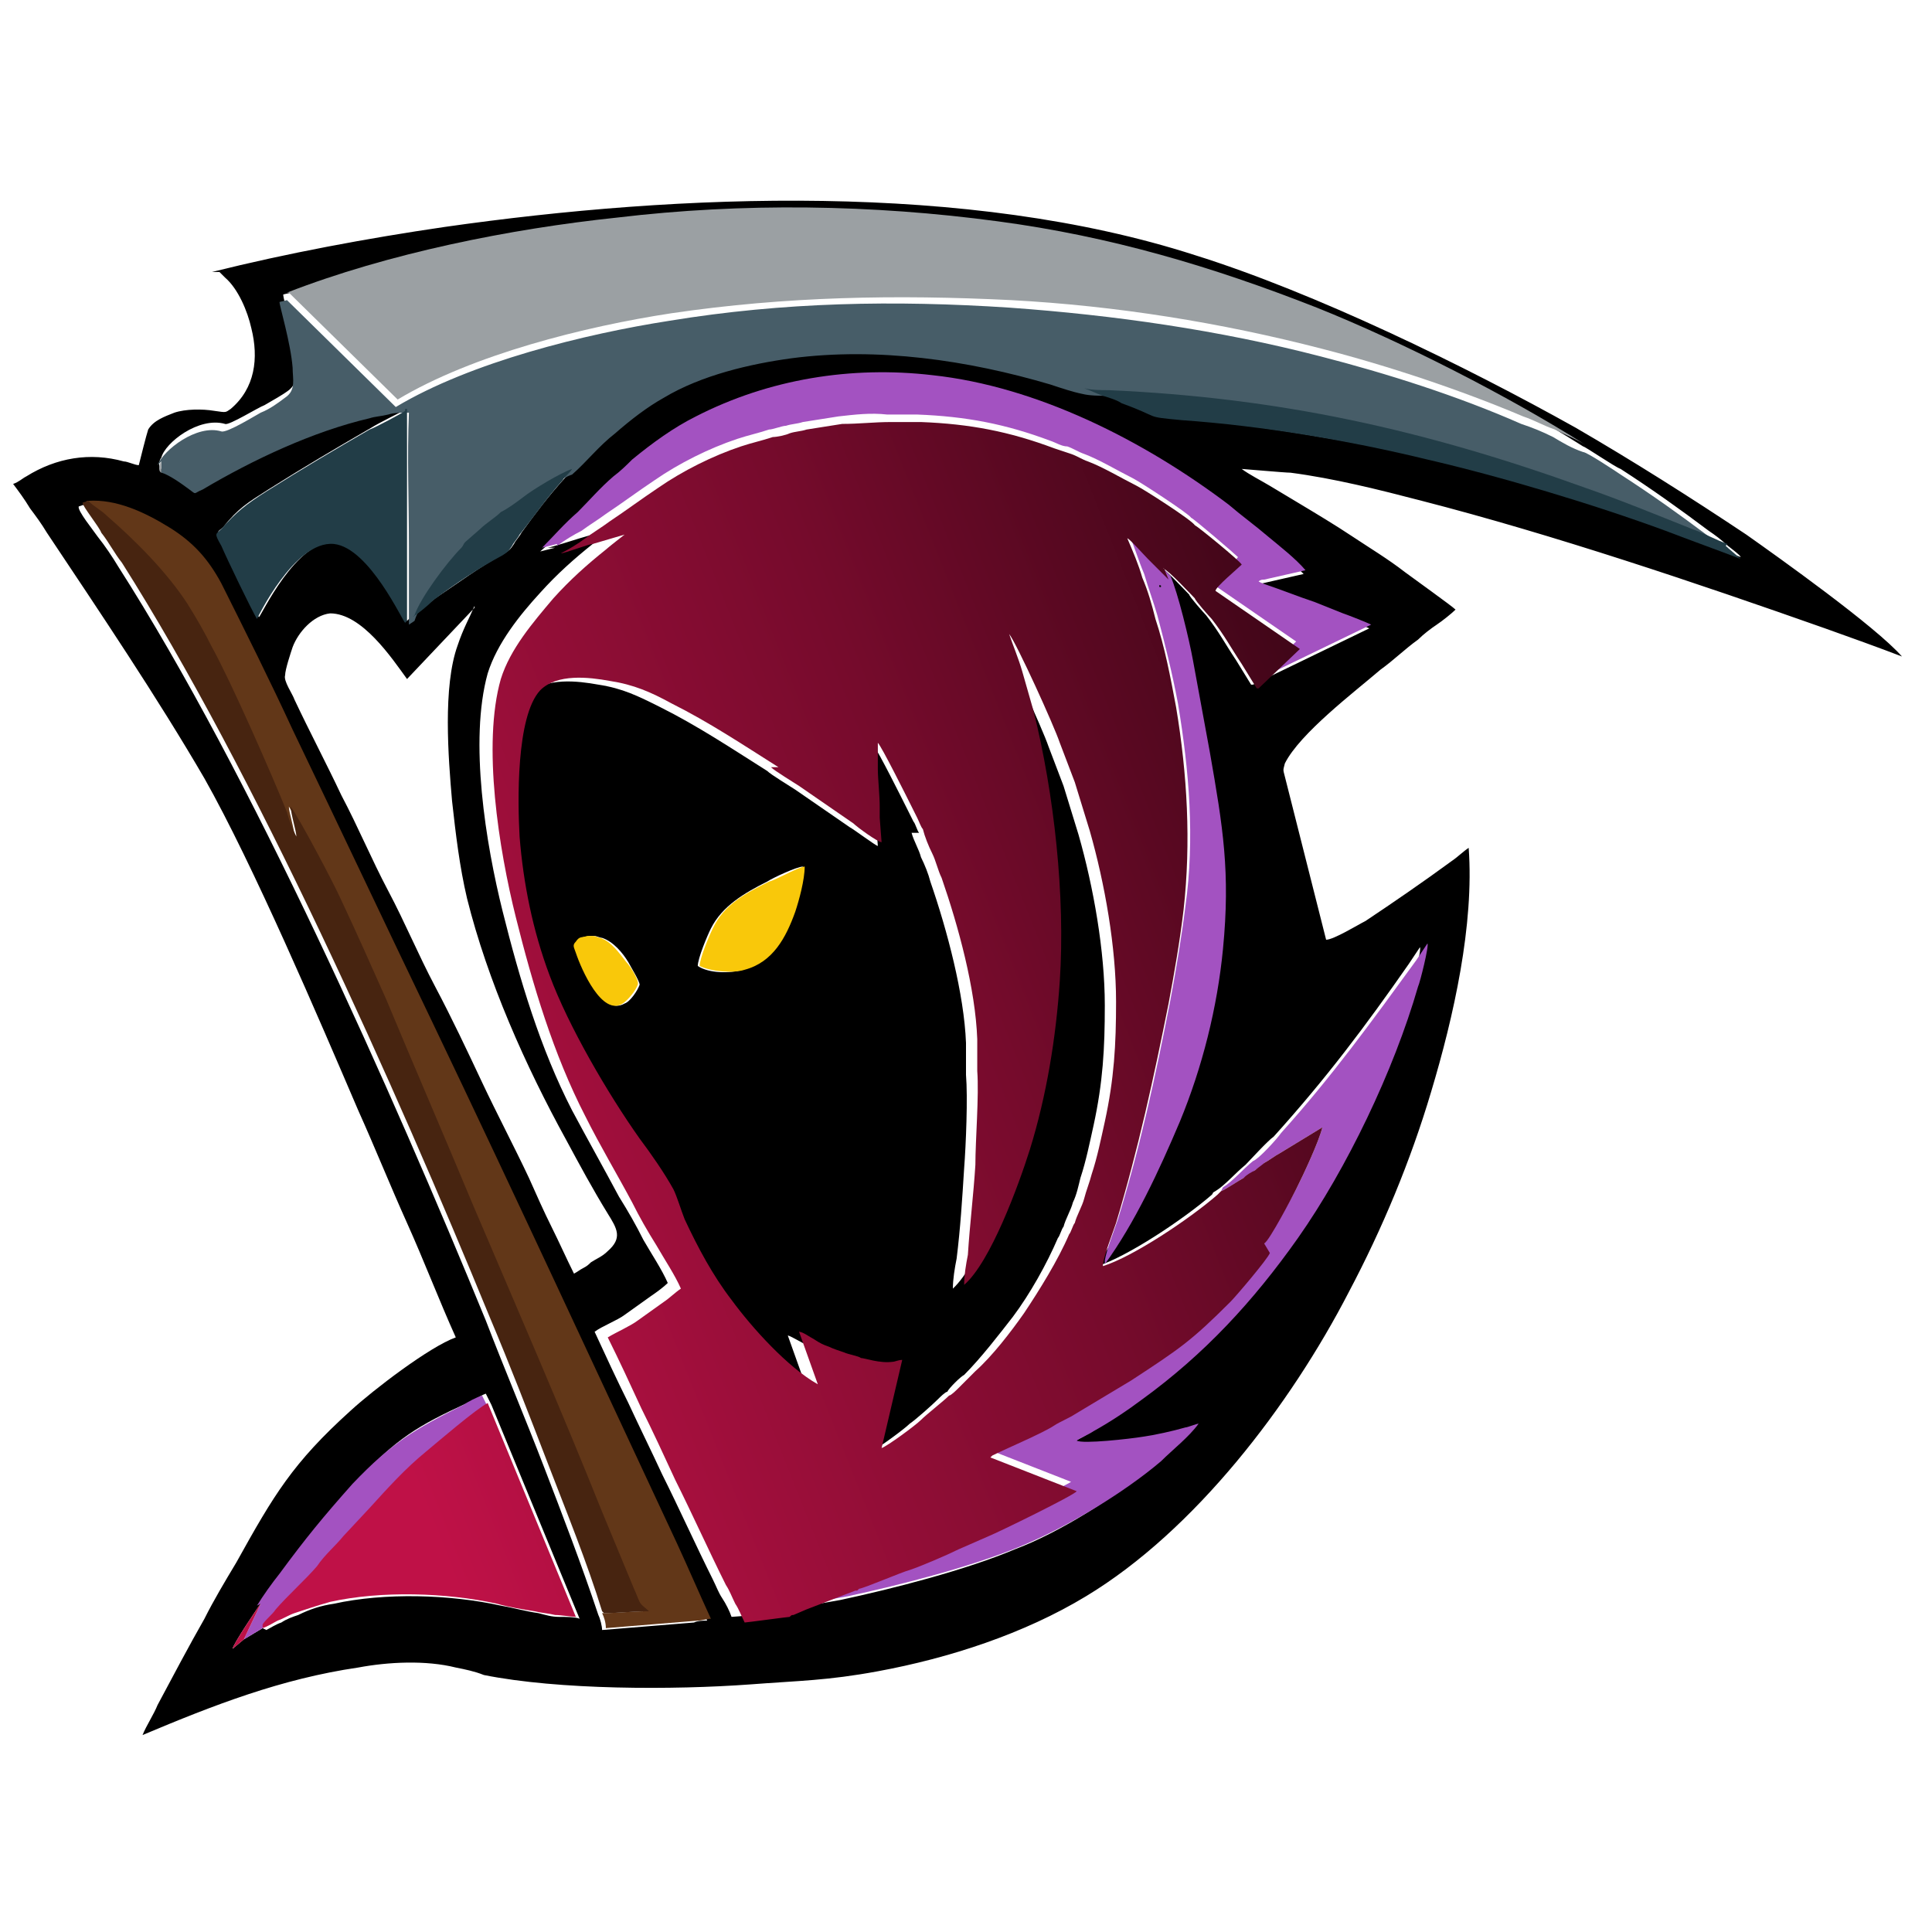 <?xml version="1.0" encoding="UTF-8"?>
<!DOCTYPE svg PUBLIC "-//W3C//DTD SVG 1.1//EN" "http://www.w3.org/Graphics/SVG/1.1/DTD/svg11.dtd">
<!-- Creator: CorelDRAW 2020 (64-Bit) -->
<svg xmlns="http://www.w3.org/2000/svg" xml:space="preserve" width="33.867mm" height="33.867mm" version="1.1" style="shape-rendering:geometricPrecision; text-rendering:geometricPrecision; image-rendering:optimizeQuality; fill-rule:evenodd; clip-rule:evenodd"
viewBox="0 0 10.3 10.3"
 xmlns:xlink="http://www.w3.org/1999/xlink"
 xmlns:xodm="http://www.corel.com/coreldraw/odm/2003">
 <defs>
  <style type="text/css">
   <![CDATA[
    .fil10 {fill:none}
    .fil0 {fill:black}
    .fil6 {fill:#223D47}
    .fil4 {fill:#472410}
    .fil1 {fill:#475D68}
    .fil3 {fill:#623718}
    .fil2 {fill:#9BA0A3}
    .fil5 {fill:#A352C1}
    .fil9 {fill:#BD1147}
    .fil7 {fill:#F9C80A}
    .fil8 {fill:url(#id1)}
   ]]>
  </style>
   <clipPath id="id0">
    <path d="M-0 0l10.3 0 0 10.3 -10.3 0 0 -10.3z"/>
   </clipPath>
  <linearGradient id="id1" gradientUnits="userSpaceOnUse" x1="2.3" y1="8.14" x2="8.67" y2="5.61">
   <stop offset="0" style="stop-opacity:1; stop-color:#BF1147"/>
   <stop offset="0.549" style="stop-opacity:1; stop-color:#760B2C"/>
   <stop offset="1" style="stop-opacity:1; stop-color:#2D0411"/>
  </linearGradient>
 </defs>
 <g id="Слой_x0020_1">
  <g>
  </g>
  <g style="clip-path:url(#id0)">
   <g>
    <g id="_2635094914640">
     <path class="fil0" d="M1.4 8.68l-0.1 0.06 -0.06 0.05c0,-0.02 0.14,-0.23 0.15,-0.24 0.03,-0.05 0.08,-0.12 0.12,-0.17 0.14,-0.19 0.23,-0.3 0.39,-0.48 0.21,-0.23 0.33,-0.3 0.59,-0.42 0.03,-0.01 0.07,-0.04 0.1,-0.05l0.03 0.06 0.47 1.14c-0.02,-0.01 -0.08,-0.01 -0.11,-0.01 -0.04,-0 -0.07,-0.01 -0.11,-0.02 -0.07,-0.01 -0.14,-0.03 -0.2,-0.04 -0.27,-0.06 -0.62,-0.07 -0.89,-0.01 -0.07,0.01 -0.13,0.03 -0.19,0.06 -0.03,0.01 -0.06,0.02 -0.09,0.04 -0.03,0.01 -0.06,0.03 -0.08,0.04zm1.13 -5.45c-0.03,0.07 -0.06,0.12 -0.09,0.21 -0.08,0.22 -0.05,0.6 -0.03,0.83 0.02,0.18 0.04,0.35 0.08,0.52 0.11,0.44 0.31,0.89 0.53,1.29 0.07,0.13 0.14,0.26 0.22,0.39 0.05,0.08 0.08,0.13 -0,0.2 -0.03,0.03 -0.06,0.04 -0.09,0.06 -0.01,0.01 -0.02,0.02 -0.04,0.03 -0.02,0.01 -0.03,0.02 -0.05,0.03 -0.04,-0.08 -0.08,-0.17 -0.12,-0.25 -0.04,-0.08 -0.08,-0.17 -0.12,-0.26 -0.08,-0.17 -0.17,-0.34 -0.25,-0.51 -0.08,-0.17 -0.16,-0.34 -0.25,-0.51 -0.09,-0.17 -0.16,-0.34 -0.25,-0.51 -0.09,-0.17 -0.16,-0.34 -0.25,-0.51 -0.08,-0.17 -0.17,-0.34 -0.25,-0.51 -0.01,-0.03 -0.06,-0.1 -0.05,-0.13 0,-0.03 0.03,-0.12 0.04,-0.15 0.03,-0.08 0.11,-0.17 0.2,-0.18 0.17,-0 0.33,0.24 0.41,0.35l0.36 -0.38zm0 0l0 0zm0.43 -0.31l-0.08 0.02c0.07,-0.06 0.13,-0.13 0.19,-0.19 0.07,-0.06 0.13,-0.13 0.19,-0.19 0.03,-0.03 0.06,-0.06 0.1,-0.09 0.1,-0.09 0.21,-0.16 0.34,-0.23 0.39,-0.2 0.83,-0.27 1.26,-0.22 0.56,0.07 1.13,0.35 1.58,0.69 0.07,0.05 0.14,0.11 0.21,0.17 0.06,0.05 0.14,0.12 0.2,0.18l-0.22 0.05c-0.01,0 -0.02,0 -0.03,0.01l0.02 0.01c0.09,0.03 0.19,0.07 0.28,0.1 0.05,0.02 0.1,0.04 0.15,0.06 0.03,0.01 0.13,0.05 0.15,0.06l-0.62 0.3 -0.01 0 -0.08 -0.13c-0.06,-0.09 -0.09,-0.15 -0.16,-0.24 -0.01,-0.01 -0.09,-0.1 -0.09,-0.11 -0.02,-0.02 -0.14,-0.15 -0.17,-0.16 0,0 0.01,0.01 0.01,0.01l0.02 0.05c0.04,0.09 0.1,0.34 0.12,0.45 0.03,0.16 0.06,0.32 0.09,0.49 0.07,0.4 0.11,0.64 0.07,1.05 -0.03,0.31 -0.12,0.63 -0.23,0.92 -0.1,0.25 -0.24,0.53 -0.4,0.76l-0 0.01c0.16,-0.05 0.46,-0.25 0.61,-0.38 0.01,-0.01 0,-0.01 0.02,-0.02 0.05,-0.03 0.11,-0.1 0.16,-0.14 0.02,-0.02 0.12,-0.13 0.15,-0.15 0.28,-0.31 0.49,-0.59 0.72,-0.92 0.02,-0.03 0.04,-0.06 0.06,-0.09 0.01,0.01 -0.04,0.2 -0.05,0.23 -0.12,0.44 -0.38,0.97 -0.64,1.34 -0.24,0.34 -0.49,0.61 -0.83,0.86 -0.08,0.06 -0.17,0.12 -0.26,0.17 -0.03,0.02 -0.06,0.03 -0.09,0.05 0.03,0.02 0.29,-0.01 0.35,-0.02 0.07,-0.01 0.16,-0.03 0.23,-0.05 0.02,-0.01 0.06,-0.02 0.07,-0.02 -0.05,0.07 -0.13,0.14 -0.2,0.2 -0.2,0.17 -0.5,0.36 -0.74,0.45 -0.26,0.11 -0.65,0.21 -0.93,0.27 -0.06,0.01 -0.11,0.02 -0.17,0.03 -0.05,0.01 -0.12,0.02 -0.17,0.03 -0.01,0.01 -0.22,0.03 -0.24,0.03 -0.01,-0.03 -0.03,-0.07 -0.05,-0.1 -0.02,-0.03 -0.03,-0.06 -0.05,-0.1 -0.09,-0.18 -0.18,-0.38 -0.27,-0.56 -0.06,-0.13 -0.12,-0.25 -0.18,-0.38 -0.06,-0.12 -0.12,-0.25 -0.18,-0.38 0.04,-0.03 0.12,-0.06 0.16,-0.09l0.14 -0.1c0.03,-0.02 0.07,-0.05 0.09,-0.07 -0.03,-0.07 -0.09,-0.16 -0.13,-0.23 -0.04,-0.08 -0.08,-0.15 -0.13,-0.23 -0.08,-0.15 -0.17,-0.31 -0.25,-0.46 -0.17,-0.33 -0.28,-0.7 -0.37,-1.06 -0.09,-0.36 -0.18,-0.91 -0.08,-1.27 0.05,-0.16 0.17,-0.31 0.28,-0.43 0.09,-0.1 0.18,-0.18 0.28,-0.26 0.01,-0.01 0.1,-0.07 0.1,-0.08l-0.17 0.05c-0.03,0.01 -0.16,0.05 -0.17,0.05zm-2.51 -0.24c0.15,-0.01 0.31,0.06 0.43,0.14 0.13,0.08 0.21,0.17 0.28,0.3 0.13,0.26 0.26,0.52 0.38,0.78 0.25,0.52 0.5,1.05 0.75,1.57 0.44,0.92 0.86,1.85 1.3,2.77 0.06,0.13 0.13,0.26 0.18,0.4 -0.02,0 -0.05,0 -0.07,0.01l-0.49 0.04c-0,-0.02 -0.01,-0.06 -0.02,-0.08 -0.09,-0.27 -0.19,-0.53 -0.29,-0.79 -0.1,-0.26 -0.21,-0.52 -0.31,-0.78 -0.5,-1.22 -1.25,-2.91 -1.96,-4.02 -0.03,-0.05 -0.07,-0.11 -0.11,-0.16 -0.02,-0.03 -0.11,-0.14 -0.1,-0.16l0.03 -0.01zm1.07 -1.11c0.54,-0.2 1.19,-0.33 1.76,-0.4 0.67,-0.08 1.36,-0.07 2.03,0.02 0.6,0.08 1.14,0.24 1.7,0.46 0.45,0.18 1.02,0.47 1.43,0.73 0.01,0 0.17,0.11 0.2,0.12 0.17,0.11 0.31,0.21 0.47,0.33 0.03,0.02 0.07,0.05 0.09,0.07 0.01,0.01 0.08,0.06 0.08,0.07 -0.13,-0.05 -0.27,-0.1 -0.4,-0.15 -0.38,-0.14 -0.89,-0.29 -1.27,-0.38 -0.41,-0.09 -0.88,-0.17 -1.31,-0.21 -0.21,-0.02 -0.11,-0 -0.32,-0.09 -0.03,-0.01 -0.07,-0.03 -0.1,-0.04 -0.03,-0.01 -0.07,-0.02 -0.1,-0.04 -0.06,-0.01 -0.11,-0.04 -0.17,-0.05 -0.44,-0.13 -0.92,-0.2 -1.38,-0.14 -0.23,0.03 -0.48,0.09 -0.68,0.21 -0.09,0.05 -0.18,0.12 -0.26,0.19 -0.08,0.07 -0.15,0.15 -0.23,0.22 -0.01,0.02 -0.03,0.04 -0.05,0.06 -0.09,0.1 -0.15,0.18 -0.23,0.29 -0.01,0.02 -0.03,0.04 -0.04,0.06 -0.02,0.03 -0.02,0.03 -0.05,0.05 -0.13,0.07 -0.25,0.16 -0.37,0.24 -0.04,0.03 -0.08,0.07 -0.11,0.09l-0.03 0.02 -0.01 0.01c-0.01,-0.01 -0.19,-0.4 -0.38,-0.42 -0.21,-0.02 -0.4,0.4 -0.41,0.4 -0.03,-0.05 -0.16,-0.32 -0.19,-0.39 -0.04,-0.08 -0.03,-0.06 -0,-0.09 0.08,-0.1 0.13,-0.13 0.24,-0.2 0.19,-0.12 0.36,-0.22 0.55,-0.33 0.03,-0.02 0.17,-0.09 0.19,-0.1 -0.03,0.01 -0.07,0.01 -0.1,0.01 -0.03,0.01 -0.06,0.01 -0.1,0.02 -0.31,0.07 -0.62,0.22 -0.89,0.38 -0.04,0.03 -0.03,0.03 -0.07,0 -0.03,-0.03 -0.11,-0.07 -0.15,-0.09 -0.02,-0.01 -0.01,-0.05 0,-0.06 0.02,-0.08 0.2,-0.22 0.34,-0.18 0.02,0.01 0.18,-0.09 0.21,-0.1 0.05,-0.03 0.09,-0.05 0.13,-0.08 0.05,-0.04 0.04,-0.1 0.04,-0.16 -0.01,-0.13 -0.07,-0.32 -0.07,-0.35l0.04 -0.01zm-0.35 -0.12c0.01,0.01 0.02,0.02 0.03,0.03 0.07,0.06 0.12,0.18 0.14,0.27 0.04,0.16 0.02,0.32 -0.11,0.43 -0.03,0.02 -0.02,0.02 -0.09,0.01 -0.06,-0.01 -0.15,-0.01 -0.21,0.01 -0.05,0.02 -0.11,0.04 -0.14,0.09 -0.01,0.03 -0.04,0.15 -0.05,0.19 -0.02,-0 -0.06,-0.02 -0.08,-0.02 -0.18,-0.05 -0.36,-0.02 -0.52,0.08 -0.02,0.01 -0.04,0.03 -0.07,0.04 0.03,0.04 0.06,0.08 0.09,0.13 0.03,0.04 0.06,0.08 0.09,0.13 0.28,0.42 0.59,0.88 0.84,1.31 0.26,0.46 0.61,1.28 0.82,1.77 0.09,0.2 0.17,0.4 0.26,0.6 0.09,0.2 0.17,0.41 0.26,0.61 -0.14,0.05 -0.44,0.28 -0.56,0.39 -0.31,0.28 -0.41,0.45 -0.61,0.81 -0.06,0.1 -0.12,0.2 -0.17,0.3 -0.08,0.14 -0.17,0.31 -0.25,0.46 -0.02,0.05 -0.06,0.11 -0.08,0.16 0.38,-0.16 0.74,-0.3 1.15,-0.36 0.16,-0.03 0.36,-0.04 0.52,-0 0.05,0.01 0.1,0.02 0.15,0.04 0.4,0.08 1.01,0.08 1.42,0.05 0.26,-0.02 0.41,-0.02 0.68,-0.07 0.38,-0.07 0.78,-0.2 1.11,-0.4 0.58,-0.35 1.09,-1.02 1.4,-1.62 0.18,-0.34 0.33,-0.7 0.44,-1.07 0.12,-0.4 0.23,-0.89 0.2,-1.3 -0.03,0.02 -0.06,0.05 -0.09,0.07 -0.15,0.11 -0.31,0.22 -0.46,0.32 -0.04,0.02 -0.17,0.1 -0.21,0.1l-0.22 -0.87c-0.01,-0.04 -0.01,-0.03 0,-0.07 0.08,-0.16 0.37,-0.38 0.51,-0.5 0.07,-0.05 0.13,-0.11 0.2,-0.16 0.03,-0.03 0.07,-0.06 0.1,-0.08 0.03,-0.02 0.08,-0.06 0.1,-0.08 -0.02,-0.02 -0.23,-0.17 -0.27,-0.2 -0.09,-0.07 -0.19,-0.13 -0.28,-0.19 -0.09,-0.06 -0.19,-0.12 -0.29,-0.18 -0.05,-0.03 -0.1,-0.06 -0.15,-0.09 -0.05,-0.03 -0.11,-0.06 -0.15,-0.09 0.01,-0 0.23,0.02 0.26,0.02 0.23,0.03 0.47,0.09 0.7,0.15 0.7,0.18 1.47,0.44 2.15,0.68 0.14,0.05 0.28,0.1 0.41,0.15 -0.14,-0.16 -0.66,-0.53 -0.83,-0.65 -0.3,-0.2 -0.6,-0.39 -0.91,-0.57 -0.59,-0.33 -1.39,-0.72 -2.03,-0.92 -1.21,-0.39 -2.74,-0.33 -4,-0.15 -0.41,0.06 -0.84,0.14 -1.24,0.24z"/>
     <path class="fil0" d="M3.13 4.99c0.02,-0 0.02,-0 0.04,0 0.01,0 0.03,0.01 0.04,0.01 0.06,0.02 0.11,0.08 0.14,0.13 0.01,0.02 0.06,0.1 0.06,0.12 -0.01,0.03 -0.05,0.09 -0.08,0.1 -0.12,0.07 -0.22,-0.19 -0.25,-0.27 -0.01,-0.03 -0.02,-0.04 -0,-0.06 0.02,-0.03 0.03,-0.02 0.06,-0.03zm0.59 0.16c-0,-0.04 0.05,-0.16 0.07,-0.2 0.06,-0.12 0.18,-0.19 0.3,-0.25 0.03,-0.02 0.16,-0.08 0.19,-0.08 -0,0.07 -0.03,0.17 -0.05,0.24 -0.05,0.14 -0.12,0.26 -0.27,0.31 -0.07,0.02 -0.18,0.02 -0.24,-0.02zm1.18 -0.71c-0.01,-0.01 -0.02,-0.05 -0.03,-0.06 -0.01,-0.02 -0.02,-0.04 -0.03,-0.06 -0.03,-0.06 -0.16,-0.32 -0.18,-0.34 0,0.02 0,0.05 0,0.07 0,0.02 0,0.04 0,0.07 -0,0.05 0.01,0.14 0.01,0.2 0,0.01 0,0.02 0,0.03 0,0.01 -0,0.02 0,0.03l0.01 0.13c-0.01,-0 -0.13,-0.09 -0.15,-0.1l-0.29 -0.2c-0.03,-0.02 -0.13,-0.08 -0.15,-0.1 -0.19,-0.12 -0.37,-0.24 -0.57,-0.34 -0.12,-0.06 -0.2,-0.1 -0.33,-0.12 -0.11,-0.02 -0.28,-0.04 -0.37,0.05 -0.13,0.14 -0.12,0.6 -0.11,0.78 0.02,0.25 0.07,0.5 0.16,0.74 0.1,0.27 0.31,0.63 0.48,0.87 0.06,0.08 0.14,0.18 0.18,0.27 0.02,0.05 0.04,0.11 0.06,0.16 0.06,0.15 0.15,0.3 0.25,0.43 0.11,0.15 0.3,0.36 0.46,0.45l-0.1 -0.28c0.01,0 0.06,0.03 0.08,0.04 0.03,0.01 0.05,0.02 0.08,0.04 0.03,0.01 0.06,0.02 0.08,0.03 0.02,0.01 0.08,0.02 0.09,0.03 0.02,0 0.1,0.03 0.17,0.02 0.02,-0 0.04,-0.01 0.05,-0.01l-0.11 0.47c0.03,-0.01 0.18,-0.12 0.21,-0.15 0.03,-0.02 0.12,-0.1 0.15,-0.13 0.01,-0.01 0.04,-0.04 0.05,-0.04 0.01,-0.02 0.07,-0.08 0.09,-0.09 0.09,-0.09 0.19,-0.22 0.26,-0.31 0.09,-0.12 0.18,-0.28 0.24,-0.42 0.01,-0.01 0.02,-0.05 0.03,-0.06 0.01,-0.04 0.04,-0.09 0.05,-0.13 0.02,-0.04 0.03,-0.09 0.04,-0.13 0.03,-0.09 0.05,-0.19 0.07,-0.28 0.05,-0.23 0.06,-0.41 0.06,-0.64 0,-0.29 -0.06,-0.63 -0.14,-0.91l-0.08 -0.26 -0.08 -0.21c-0.03,-0.09 -0.23,-0.53 -0.27,-0.58 0.02,0.06 0.05,0.14 0.07,0.2 0.02,0.07 0.04,0.14 0.06,0.21 0.12,0.44 0.17,0.99 0.14,1.44 -0.02,0.31 -0.07,0.61 -0.16,0.9 -0.06,0.18 -0.21,0.59 -0.35,0.72 0,-0.05 0.01,-0.11 0.02,-0.16 0.02,-0.16 0.03,-0.32 0.04,-0.48 0.01,-0.13 0.02,-0.38 0.01,-0.5 -0,-0.03 -0,-0.06 -0,-0.09 0,-0.03 -0,-0.06 -0,-0.08 -0.01,-0.26 -0.1,-0.6 -0.19,-0.86 -0.01,-0.04 -0.03,-0.09 -0.05,-0.13 -0.01,-0.04 -0.04,-0.09 -0.05,-0.13z"/>
     <path class="fil1" d="M0.86 2.46l0 0.06c0.04,0.01 0.11,0.06 0.15,0.09 0.04,0.03 0.02,0.02 0.07,-0 0.27,-0.16 0.59,-0.31 0.89,-0.38 0.03,-0.01 0.06,-0.01 0.1,-0.02 0.03,-0.01 0.07,-0.01 0.1,-0.01l0.01 -0c-0.01,0.24 -0,0.47 -0,0.71 0,0.05 0,0.09 0,0.14l0 0.21c-0,0.02 0,0.05 0,0.07l0.03 -0.02c0.03,-0.1 0.17,-0.28 0.25,-0.36 0.01,-0.01 0.01,-0.02 0.02,-0.03l0.08 -0.07c0.03,-0.03 0.08,-0.07 0.11,-0.09 0.04,-0.03 0.08,-0.06 0.12,-0.08 0.06,-0.04 0.2,-0.13 0.26,-0.15 0.08,-0.07 0.14,-0.15 0.23,-0.22 0.08,-0.07 0.17,-0.14 0.26,-0.19 0.2,-0.12 0.46,-0.18 0.68,-0.21 0.46,-0.06 0.94,0.01 1.38,0.14 0.06,0.02 0.12,0.04 0.17,0.05 0.04,0.01 0.09,0.01 0.13,0.01 0.91,0.04 1.68,0.21 2.54,0.52 0.2,0.07 0.38,0.14 0.57,0.22 0.06,0.02 0.13,0.06 0.19,0.08 -0.02,-0.02 -0.06,-0.05 -0.09,-0.07 -0.16,-0.12 -0.3,-0.22 -0.47,-0.33 -0.03,-0.02 -0.18,-0.12 -0.2,-0.12 -0.06,-0.02 -0.11,-0.05 -0.16,-0.08 -0.06,-0.03 -0.11,-0.05 -0.17,-0.07 -0.34,-0.15 -0.72,-0.27 -1.07,-0.36 -0.54,-0.14 -1.1,-0.22 -1.66,-0.26 -0.61,-0.04 -1.2,-0.03 -1.81,0.07 -0.45,0.07 -1.06,0.22 -1.46,0.46l-0.58 -0.57 -0.04 0.01c0,0.02 0.06,0.22 0.07,0.35 0,0.06 0.02,0.12 -0.04,0.16 -0.04,0.03 -0.08,0.06 -0.13,0.08 -0.02,0.01 -0.18,0.11 -0.21,0.1 -0.13,-0.04 -0.31,0.1 -0.34,0.18z"/>
     <path class="fil2" d="M1.54 1.56l0.58 0.57c0.4,-0.24 1,-0.39 1.46,-0.46 0.61,-0.09 1.2,-0.1 1.81,-0.07 0.56,0.03 1.12,0.12 1.66,0.26 0.35,0.09 0.74,0.22 1.07,0.36 0.06,0.02 0.11,0.05 0.17,0.07 0.06,0.03 0.11,0.05 0.16,0.08 -0.41,-0.26 -0.98,-0.55 -1.43,-0.73 -0.56,-0.22 -1.1,-0.38 -1.7,-0.46 -0.67,-0.09 -1.36,-0.1 -2.03,-0.02 -0.57,0.06 -1.22,0.19 -1.76,0.4z"/>
     <path class="fil3" d="M0.46 2.67c0.03,0.03 0.07,0.05 0.1,0.08 0.15,0.13 0.33,0.31 0.43,0.47 0.05,0.08 0.09,0.15 0.13,0.23 0.1,0.17 0.32,0.67 0.4,0.88 0.02,0.04 0.03,0.09 0.05,0.13 -0,-0.04 -0.03,-0.13 -0.03,-0.16 0.05,0.08 0.23,0.42 0.27,0.5 0.08,0.18 0.16,0.36 0.24,0.53 0.16,0.36 0.31,0.72 0.46,1.09 0.23,0.54 0.46,1.1 0.69,1.64l0.17 0.41c0.01,0.02 0.02,0.05 0.03,0.07 0.01,0.02 0.03,0.03 0.05,0.05 -0.08,0 -0.16,0.01 -0.24,0.01 0.01,0.02 0.02,0.05 0.02,0.08l0.49 -0.04c0.02,-0 0.05,-0.01 0.07,-0.01 -0.06,-0.13 -0.12,-0.27 -0.18,-0.4 -0.43,-0.92 -0.86,-1.85 -1.3,-2.77 -0.25,-0.52 -0.5,-1.05 -0.75,-1.57 -0.12,-0.26 -0.25,-0.52 -0.38,-0.78 -0.07,-0.13 -0.15,-0.22 -0.28,-0.3 -0.13,-0.08 -0.28,-0.15 -0.43,-0.14z"/>
     <path class="fil4" d="M3.22 8.6c0.08,0 0.16,-0.01 0.24,-0.01 -0.02,-0.02 -0.04,-0.03 -0.05,-0.05 -0.01,-0.02 -0.02,-0.05 -0.03,-0.07l-0.17 -0.41c-0.22,-0.55 -0.46,-1.1 -0.69,-1.64 -0.15,-0.36 -0.31,-0.73 -0.46,-1.09 -0.08,-0.18 -0.16,-0.36 -0.24,-0.53 -0.04,-0.09 -0.22,-0.43 -0.27,-0.5 0,0.04 0.03,0.13 0.03,0.16 -0.02,-0.04 -0.04,-0.09 -0.05,-0.13 -0.08,-0.2 -0.3,-0.7 -0.4,-0.88 -0.04,-0.08 -0.08,-0.15 -0.13,-0.23 -0.11,-0.17 -0.28,-0.34 -0.43,-0.47 -0.03,-0.03 -0.07,-0.05 -0.1,-0.08l-0.03 0.01c-0,0.02 0.09,0.13 0.1,0.16 0.04,0.05 0.07,0.11 0.11,0.16 0.71,1.12 1.46,2.8 1.96,4.02 0.11,0.26 0.21,0.52 0.31,0.78 0.1,0.26 0.21,0.53 0.29,0.79z"/>
     <path class="fil5" d="M6.51 6.35c0.01,-0 0.1,-0.06 0.12,-0.07 0.02,-0.01 0.04,-0.02 0.06,-0.04 0.01,-0.01 0.04,-0.02 0.05,-0.04 0.02,-0.01 0.06,-0.04 0.08,-0.05l0.23 -0.14c-0.02,0.08 -0.1,0.25 -0.14,0.33 -0.02,0.04 -0.15,0.27 -0.17,0.29 -0.01,0.03 -0.18,0.23 -0.21,0.26 -0.21,0.21 -0.27,0.25 -0.53,0.42 -0.05,0.03 -0.29,0.17 -0.3,0.18 -0.03,0.02 -0.08,0.04 -0.11,0.06 -0.06,0.03 -0.25,0.12 -0.33,0.16l-0.01 0.01c0,0 0,0 0,0 0,0 0,0 0,0l0.46 0.18c-0.01,0.01 -0.43,0.22 -0.47,0.24l-0.16 0.07c-0.06,0.03 -0.2,0.09 -0.26,0.11 -0.03,0.01 -0.25,0.1 -0.27,0.1l-0.01 0.01c-0,0 -0.01,0 -0.01,0 -0.08,0.03 -0.18,0.07 -0.26,0.1l-0.07 0.03c-0.01,0 -0.02,0 -0.02,0.01 0.05,-0 0.12,-0.02 0.17,-0.03 0.06,-0.01 0.11,-0.02 0.17,-0.03 0.28,-0.06 0.67,-0.16 0.93,-0.27 0.24,-0.1 0.54,-0.28 0.74,-0.45 0.06,-0.06 0.15,-0.13 0.2,-0.2 -0.01,0 -0.06,0.02 -0.07,0.02 -0.07,0.02 -0.16,0.04 -0.23,0.05 -0.06,0.01 -0.32,0.04 -0.35,0.02 0.03,-0.02 0.06,-0.03 0.09,-0.05 0.09,-0.05 0.18,-0.11 0.26,-0.17 0.33,-0.24 0.59,-0.52 0.83,-0.86 0.26,-0.37 0.51,-0.89 0.64,-1.34 0.01,-0.02 0.06,-0.22 0.05,-0.23 -0.02,0.03 -0.04,0.06 -0.06,0.09 -0.24,0.33 -0.45,0.62 -0.72,0.92 -0.02,0.03 -0.12,0.14 -0.15,0.15 -0.05,0.04 -0.11,0.11 -0.16,0.14z"/>
     <path class="fil5" d="M2.97 2.91c0.04,-0.03 0.09,-0.06 0.13,-0.08 0.04,-0.03 0.09,-0.06 0.13,-0.09 0.09,-0.06 0.17,-0.12 0.26,-0.18 0.13,-0.09 0.29,-0.17 0.44,-0.22 0.06,-0.02 0.11,-0.03 0.17,-0.05 0.02,-0 0.07,-0.02 0.09,-0.02 0.03,-0.01 0.06,-0.01 0.09,-0.02 0.06,-0.01 0.13,-0.02 0.19,-0.03 0.09,-0.01 0.17,-0.02 0.26,-0.01 0.02,0 0.03,-0 0.05,-0 0.04,0 0.07,0 0.11,0 0.26,0.01 0.47,0.05 0.71,0.14 0.03,0.01 0.06,0.03 0.09,0.03 0.03,0.01 0.06,0.03 0.09,0.04 0.08,0.03 0.18,0.09 0.26,0.13 0.04,0.02 0.3,0.19 0.31,0.21 0.02,0.01 0.23,0.19 0.25,0.21 -0.02,0.03 -0.14,0.12 -0.14,0.14l0.45 0.31 -0.22 0.21 0.62 -0.3c-0.02,-0.01 -0.12,-0.05 -0.15,-0.06 -0.05,-0.02 -0.1,-0.04 -0.15,-0.06 -0.09,-0.03 -0.19,-0.07 -0.28,-0.1l-0.02 -0.01c0.01,-0.01 0.02,-0.01 0.03,-0.01l0.22 -0.05c-0.05,-0.06 -0.14,-0.13 -0.2,-0.18 -0.07,-0.06 -0.14,-0.11 -0.21,-0.17 -0.45,-0.34 -1.02,-0.63 -1.58,-0.69 -0.43,-0.05 -0.87,0.02 -1.26,0.22 -0.12,0.06 -0.23,0.14 -0.34,0.23 -0.03,0.03 -0.06,0.06 -0.1,0.09 -0.07,0.06 -0.13,0.13 -0.19,0.19 -0.07,0.06 -0.13,0.13 -0.19,0.19l0.08 -0.02z"/>
     <path class="fil5" d="M6.19 3.13c-0.01,-0.01 -0.01,-0 -0.01,-0.01 0.01,0.01 0.01,0 0.01,0.01zm-0.3 3.61c0.16,-0.22 0.29,-0.5 0.4,-0.76 0.12,-0.29 0.2,-0.61 0.23,-0.92 0.04,-0.41 -0,-0.65 -0.07,-1.05 -0.03,-0.16 -0.06,-0.33 -0.09,-0.49 -0.02,-0.11 -0.08,-0.36 -0.12,-0.45l-0.11 -0.11c-0.01,-0.01 -0.1,-0.1 -0.11,-0.11 0.03,0.07 0.05,0.14 0.08,0.21 0.02,0.07 0.05,0.15 0.07,0.22 0.04,0.15 0.08,0.31 0.11,0.47 0.06,0.36 0.09,0.72 0.04,1.08 -0.02,0.16 -0.05,0.34 -0.08,0.5 -0.08,0.41 -0.16,0.78 -0.28,1.17 -0.02,0.06 -0.06,0.16 -0.07,0.22z"/>
     <path class="fil6" d="M2.16 2.19c-0.01,0.01 -0.16,0.09 -0.19,0.1 -0.19,0.11 -0.36,0.21 -0.55,0.33 -0.11,0.07 -0.16,0.11 -0.24,0.2 -0.03,0.03 -0.04,0.02 0,0.09 0.03,0.07 0.16,0.34 0.19,0.39 0,-0 0.2,-0.42 0.41,-0.4 0.19,0.02 0.37,0.42 0.38,0.42l0.01 -0.01c-0,-0.02 -0,-0.04 -0,-0.07l0 -0.21c0,-0.05 -0,-0.09 -0,-0.14 0,-0.24 -0,-0.47 0,-0.71l-0.01 0z"/>
     <path class="fil6" d="M9.21 2.9c-0.06,-0.02 -0.13,-0.06 -0.19,-0.08 -0.2,-0.08 -0.37,-0.15 -0.57,-0.22 -0.86,-0.31 -1.63,-0.48 -2.54,-0.52 -0.04,-0 -0.09,-0 -0.13,-0.01 0.03,0.01 0.07,0.03 0.1,0.04 0.03,0.01 0.07,0.02 0.1,0.04 0.22,0.08 0.11,0.07 0.32,0.09 0.43,0.03 0.9,0.11 1.31,0.21 0.39,0.09 0.89,0.24 1.27,0.38 0.13,0.05 0.27,0.1 0.4,0.15 -0.01,-0.01 -0.07,-0.06 -0.08,-0.07z"/>
     <path class="fil5" d="M1.39 8.55l-0.09 0.19 0.1 -0.06c0.02,-0.03 0.05,-0.05 0.07,-0.08 0.06,-0.07 0.16,-0.16 0.22,-0.23 0.04,-0.05 0.1,-0.1 0.14,-0.16l0.14 -0.15c0.1,-0.1 0.19,-0.21 0.3,-0.3 0.06,-0.05 0.28,-0.23 0.33,-0.26l-0.03 -0.06c-0.03,0.01 -0.07,0.03 -0.1,0.05 -0.26,0.13 -0.38,0.2 -0.59,0.42 -0.16,0.18 -0.25,0.29 -0.39,0.48 -0.04,0.05 -0.09,0.12 -0.12,0.17z"/>
     <path class="fil7" d="M3.73 5.15c0.06,0.03 0.18,0.04 0.24,0.02 0.15,-0.04 0.22,-0.17 0.27,-0.31 0.02,-0.06 0.05,-0.17 0.05,-0.24 -0.03,0 -0.15,0.07 -0.19,0.08 -0.12,0.06 -0.24,0.12 -0.3,0.25 -0.02,0.04 -0.07,0.16 -0.07,0.2z"/>
     <path class="fil6" d="M2.2 3.29c0.03,-0.02 0.08,-0.06 0.11,-0.09 0.12,-0.09 0.24,-0.17 0.37,-0.24 0.03,-0.02 0.03,-0.02 0.05,-0.05 0.01,-0.02 0.03,-0.04 0.04,-0.06 0.08,-0.1 0.14,-0.19 0.23,-0.29 0.01,-0.02 0.04,-0.04 0.05,-0.06 -0.06,0.02 -0.21,0.11 -0.26,0.15 -0.04,0.03 -0.08,0.06 -0.12,0.08 -0.03,0.03 -0.08,0.06 -0.11,0.09l-0.08 0.07c-0.01,0.01 -0.01,0.02 -0.02,0.03 -0.08,0.08 -0.22,0.27 -0.25,0.36z"/>
     <path class="fil7" d="M3.13 4.99c-0.03,0.01 -0.04,0 -0.06,0.03 -0.02,0.02 -0.01,0.03 0,0.06 0.03,0.09 0.14,0.34 0.25,0.27 0.03,-0.02 0.07,-0.07 0.08,-0.1 0.01,-0.02 -0.04,-0.1 -0.06,-0.12 -0.04,-0.05 -0.08,-0.11 -0.14,-0.13 -0.01,-0 -0.02,-0.01 -0.04,-0.01 -0.02,-0 -0.02,-0 -0.04,-0z"/>
     <path class="fil8" d="M6.74 6.63c0.03,-0.02 0.15,-0.25 0.17,-0.29 0.04,-0.08 0.12,-0.25 0.14,-0.33l-0.23 0.14c-0.02,0.01 -0.06,0.04 -0.08,0.05 -0.01,0.01 -0.04,0.03 -0.05,0.04 -0.02,0.01 -0.04,0.02 -0.06,0.04 -0.02,0.01 -0.11,0.07 -0.12,0.07 -0.01,0.01 -0,0 -0.02,0.02 -0.15,0.13 -0.45,0.33 -0.61,0.38l0 -0.01c0.01,-0.06 0.05,-0.16 0.07,-0.22 0.12,-0.4 0.2,-0.77 0.28,-1.17 0.03,-0.16 0.06,-0.33 0.08,-0.5 0.04,-0.36 0.02,-0.72 -0.04,-1.08 -0.03,-0.16 -0.06,-0.32 -0.11,-0.47 -0.02,-0.08 -0.04,-0.15 -0.07,-0.22 -0.02,-0.07 -0.05,-0.14 -0.08,-0.21 0.01,0 0.09,0.09 0.11,0.11l0.11 0.11 -0.02 -0.05c-0,-0.01 -0.01,-0.01 -0.01,-0.01 0.03,0.01 0.15,0.14 0.17,0.16 0,0.01 0.08,0.1 0.09,0.11 0.07,0.09 0.1,0.15 0.16,0.24l0.08 0.13 0.01 -0 0.22 -0.21 -0.45 -0.31c0,-0.02 0.12,-0.12 0.14,-0.14 -0.01,-0.02 -0.23,-0.2 -0.25,-0.21 -0.02,-0.03 -0.27,-0.19 -0.31,-0.21 -0.08,-0.04 -0.18,-0.1 -0.26,-0.13 -0.03,-0.01 -0.06,-0.03 -0.09,-0.04 -0.03,-0.01 -0.06,-0.02 -0.09,-0.03 -0.24,-0.09 -0.45,-0.13 -0.71,-0.14 -0.04,-0 -0.07,-0 -0.11,-0 -0.02,-0 -0.03,0 -0.05,0 -0.09,-0 -0.17,0.01 -0.26,0.01 -0.06,0.01 -0.13,0.02 -0.19,0.03 -0.03,0.01 -0.06,0.01 -0.09,0.02 -0.02,0.01 -0.07,0.02 -0.09,0.02 -0.06,0.02 -0.11,0.03 -0.17,0.05 -0.15,0.05 -0.31,0.13 -0.44,0.22 -0.09,0.06 -0.17,0.12 -0.26,0.18 -0.04,0.03 -0.09,0.06 -0.13,0.09 -0.04,0.03 -0.09,0.06 -0.13,0.08 0.02,-0 0.15,-0.05 0.17,-0.05l0.17 -0.05c0,0 -0.09,0.07 -0.1,0.08 -0.1,0.08 -0.19,0.16 -0.28,0.26 -0.11,0.13 -0.23,0.27 -0.28,0.43 -0.1,0.35 -0.01,0.91 0.08,1.27 0.09,0.36 0.2,0.73 0.37,1.06 0.08,0.16 0.17,0.31 0.25,0.46 0.04,0.08 0.08,0.15 0.13,0.23 0.04,0.07 0.1,0.16 0.13,0.23 -0.03,0.02 -0.06,0.05 -0.09,0.07l-0.14 0.1c-0.04,0.03 -0.11,0.06 -0.16,0.09 0.06,0.12 0.12,0.25 0.18,0.38 0.06,0.12 0.12,0.25 0.18,0.38 0.09,0.18 0.18,0.38 0.27,0.56 0.02,0.03 0.03,0.06 0.05,0.1 0.02,0.03 0.03,0.06 0.05,0.1 0.01,-0 0.23,-0.03 0.24,-0.03 0.01,-0.01 0.01,-0.01 0.02,-0.01l0.07 -0.03c0.08,-0.03 0.18,-0.07 0.26,-0.1 0,-0 0.01,-0 0.01,-0l0.01 -0.01c0.02,-0 0.23,-0.09 0.27,-0.1 0.06,-0.02 0.2,-0.08 0.26,-0.11l0.16 -0.07c0.05,-0.02 0.46,-0.22 0.47,-0.24l-0.46 -0.18c-0,-0 -0,-0 -0,-0 -0,-0 -0,-0 -0,-0l0.01 -0.01c0.08,-0.04 0.27,-0.12 0.33,-0.16 0.03,-0.02 0.08,-0.04 0.11,-0.06 0,-0 0.25,-0.15 0.3,-0.18 0.26,-0.17 0.32,-0.21 0.53,-0.42 0.03,-0.03 0.2,-0.23 0.21,-0.26zm-2.63 -2.54c0.02,0.02 0.12,0.08 0.15,0.1l0.29 0.2c0.02,0.02 0.13,0.1 0.15,0.1l-0.01 -0.13c-0,-0.01 -0,-0.02 -0,-0.03 -0,-0.01 -0,-0.02 -0,-0.03 -0,-0.06 -0.01,-0.15 -0.01,-0.2 0,-0.02 -0,-0.04 -0,-0.07 0,-0.02 0,-0.05 0,-0.07 0.02,0.02 0.15,0.28 0.18,0.34 0.01,0.02 0.02,0.04 0.03,0.06 0.01,0.02 0.02,0.05 0.03,0.06 0.01,0.04 0.03,0.09 0.05,0.13 0.02,0.04 0.03,0.09 0.05,0.13 0.09,0.26 0.18,0.59 0.19,0.86 0,0.03 0,0.06 0,0.08 -0,0.03 -0,0.06 0,0.09 0.01,0.13 -0.01,0.37 -0.01,0.5 -0.01,0.16 -0.03,0.32 -0.04,0.48 -0.01,0.05 -0.02,0.11 -0.02,0.16 0.14,-0.12 0.29,-0.53 0.35,-0.72 0.09,-0.29 0.14,-0.6 0.16,-0.9 0.03,-0.45 -0.03,-1 -0.14,-1.44 -0.02,-0.07 -0.04,-0.14 -0.06,-0.21 -0.02,-0.07 -0.05,-0.14 -0.07,-0.2 0.04,0.05 0.24,0.49 0.27,0.58l0.08 0.21 0.08 0.26c0.08,0.28 0.14,0.62 0.14,0.91 -0,0.23 -0.01,0.41 -0.06,0.64 -0.02,0.09 -0.04,0.19 -0.07,0.28 -0.01,0.04 -0.03,0.09 -0.04,0.13 -0.01,0.04 -0.04,0.09 -0.05,0.13 -0.01,0.01 -0.02,0.05 -0.03,0.06 -0.06,0.14 -0.16,0.3 -0.24,0.42 -0.07,0.1 -0.17,0.23 -0.26,0.31 -0.02,0.02 -0.08,0.08 -0.09,0.09 -0.01,0.01 -0.04,0.04 -0.05,0.04 -0.03,0.03 -0.12,0.1 -0.15,0.13 -0.03,0.03 -0.18,0.14 -0.21,0.15l0.11 -0.47c-0.02,0 -0.04,0.01 -0.05,0.01 -0.07,0.01 -0.15,-0.02 -0.17,-0.02 -0.01,-0.01 -0.07,-0.02 -0.09,-0.03 -0.03,-0.01 -0.06,-0.02 -0.08,-0.03 -0.03,-0.01 -0.05,-0.02 -0.08,-0.04 -0.02,-0.01 -0.06,-0.04 -0.08,-0.04l0.1 0.28c-0.16,-0.09 -0.35,-0.3 -0.46,-0.45 -0.1,-0.13 -0.18,-0.28 -0.25,-0.43 -0.02,-0.05 -0.04,-0.12 -0.06,-0.16 -0.05,-0.09 -0.12,-0.19 -0.18,-0.27 -0.17,-0.24 -0.38,-0.6 -0.48,-0.87 -0.09,-0.24 -0.14,-0.49 -0.16,-0.74 -0.01,-0.18 -0.02,-0.64 0.11,-0.78 0.09,-0.09 0.26,-0.07 0.37,-0.05 0.13,0.02 0.22,0.06 0.33,0.12 0.2,0.1 0.38,0.22 0.57,0.34zm-2.71 4.59c0.03,-0.01 0.06,-0.03 0.08,-0.04 0.03,-0.01 0.06,-0.03 0.09,-0.04 0.06,-0.02 0.12,-0.04 0.19,-0.06 0.27,-0.06 0.62,-0.05 0.89,0.01 0.07,0.02 0.14,0.03 0.2,0.04 0.04,0.01 0.07,0.01 0.11,0.02 0.03,0 0.09,0.01 0.11,0.01l-0.47 -1.14c-0.06,0.03 -0.27,0.21 -0.33,0.26 -0.11,0.09 -0.2,0.19 -0.3,0.3l-0.14 0.15c-0.04,0.05 -0.1,0.1 -0.14,0.16 -0.06,0.07 -0.16,0.16 -0.22,0.23 -0.02,0.03 -0.05,0.05 -0.07,0.08z"/>
     <path class="fil9" d="M1.3 8.74l0.09 -0.19c-0.01,0.01 -0.15,0.22 -0.15,0.24l0.06 -0.05z"/>
     <path class="fil2" d="M0.86 2.52l0 -0.06c-0.01,0.01 -0.02,0.05 0,0.06z"/>
     <path class="fil0" d="M6.19 3.13c-0,-0.01 0,-0.01 -0.01,-0.01 0,0.01 -0,0.01 0.01,0.01z"/>
    </g>
   </g>
  </g>
  <polygon class="fil10" points="-0,0 10.3,0 10.3,10.3 -0,10.3 "/>
 </g>
</svg>
